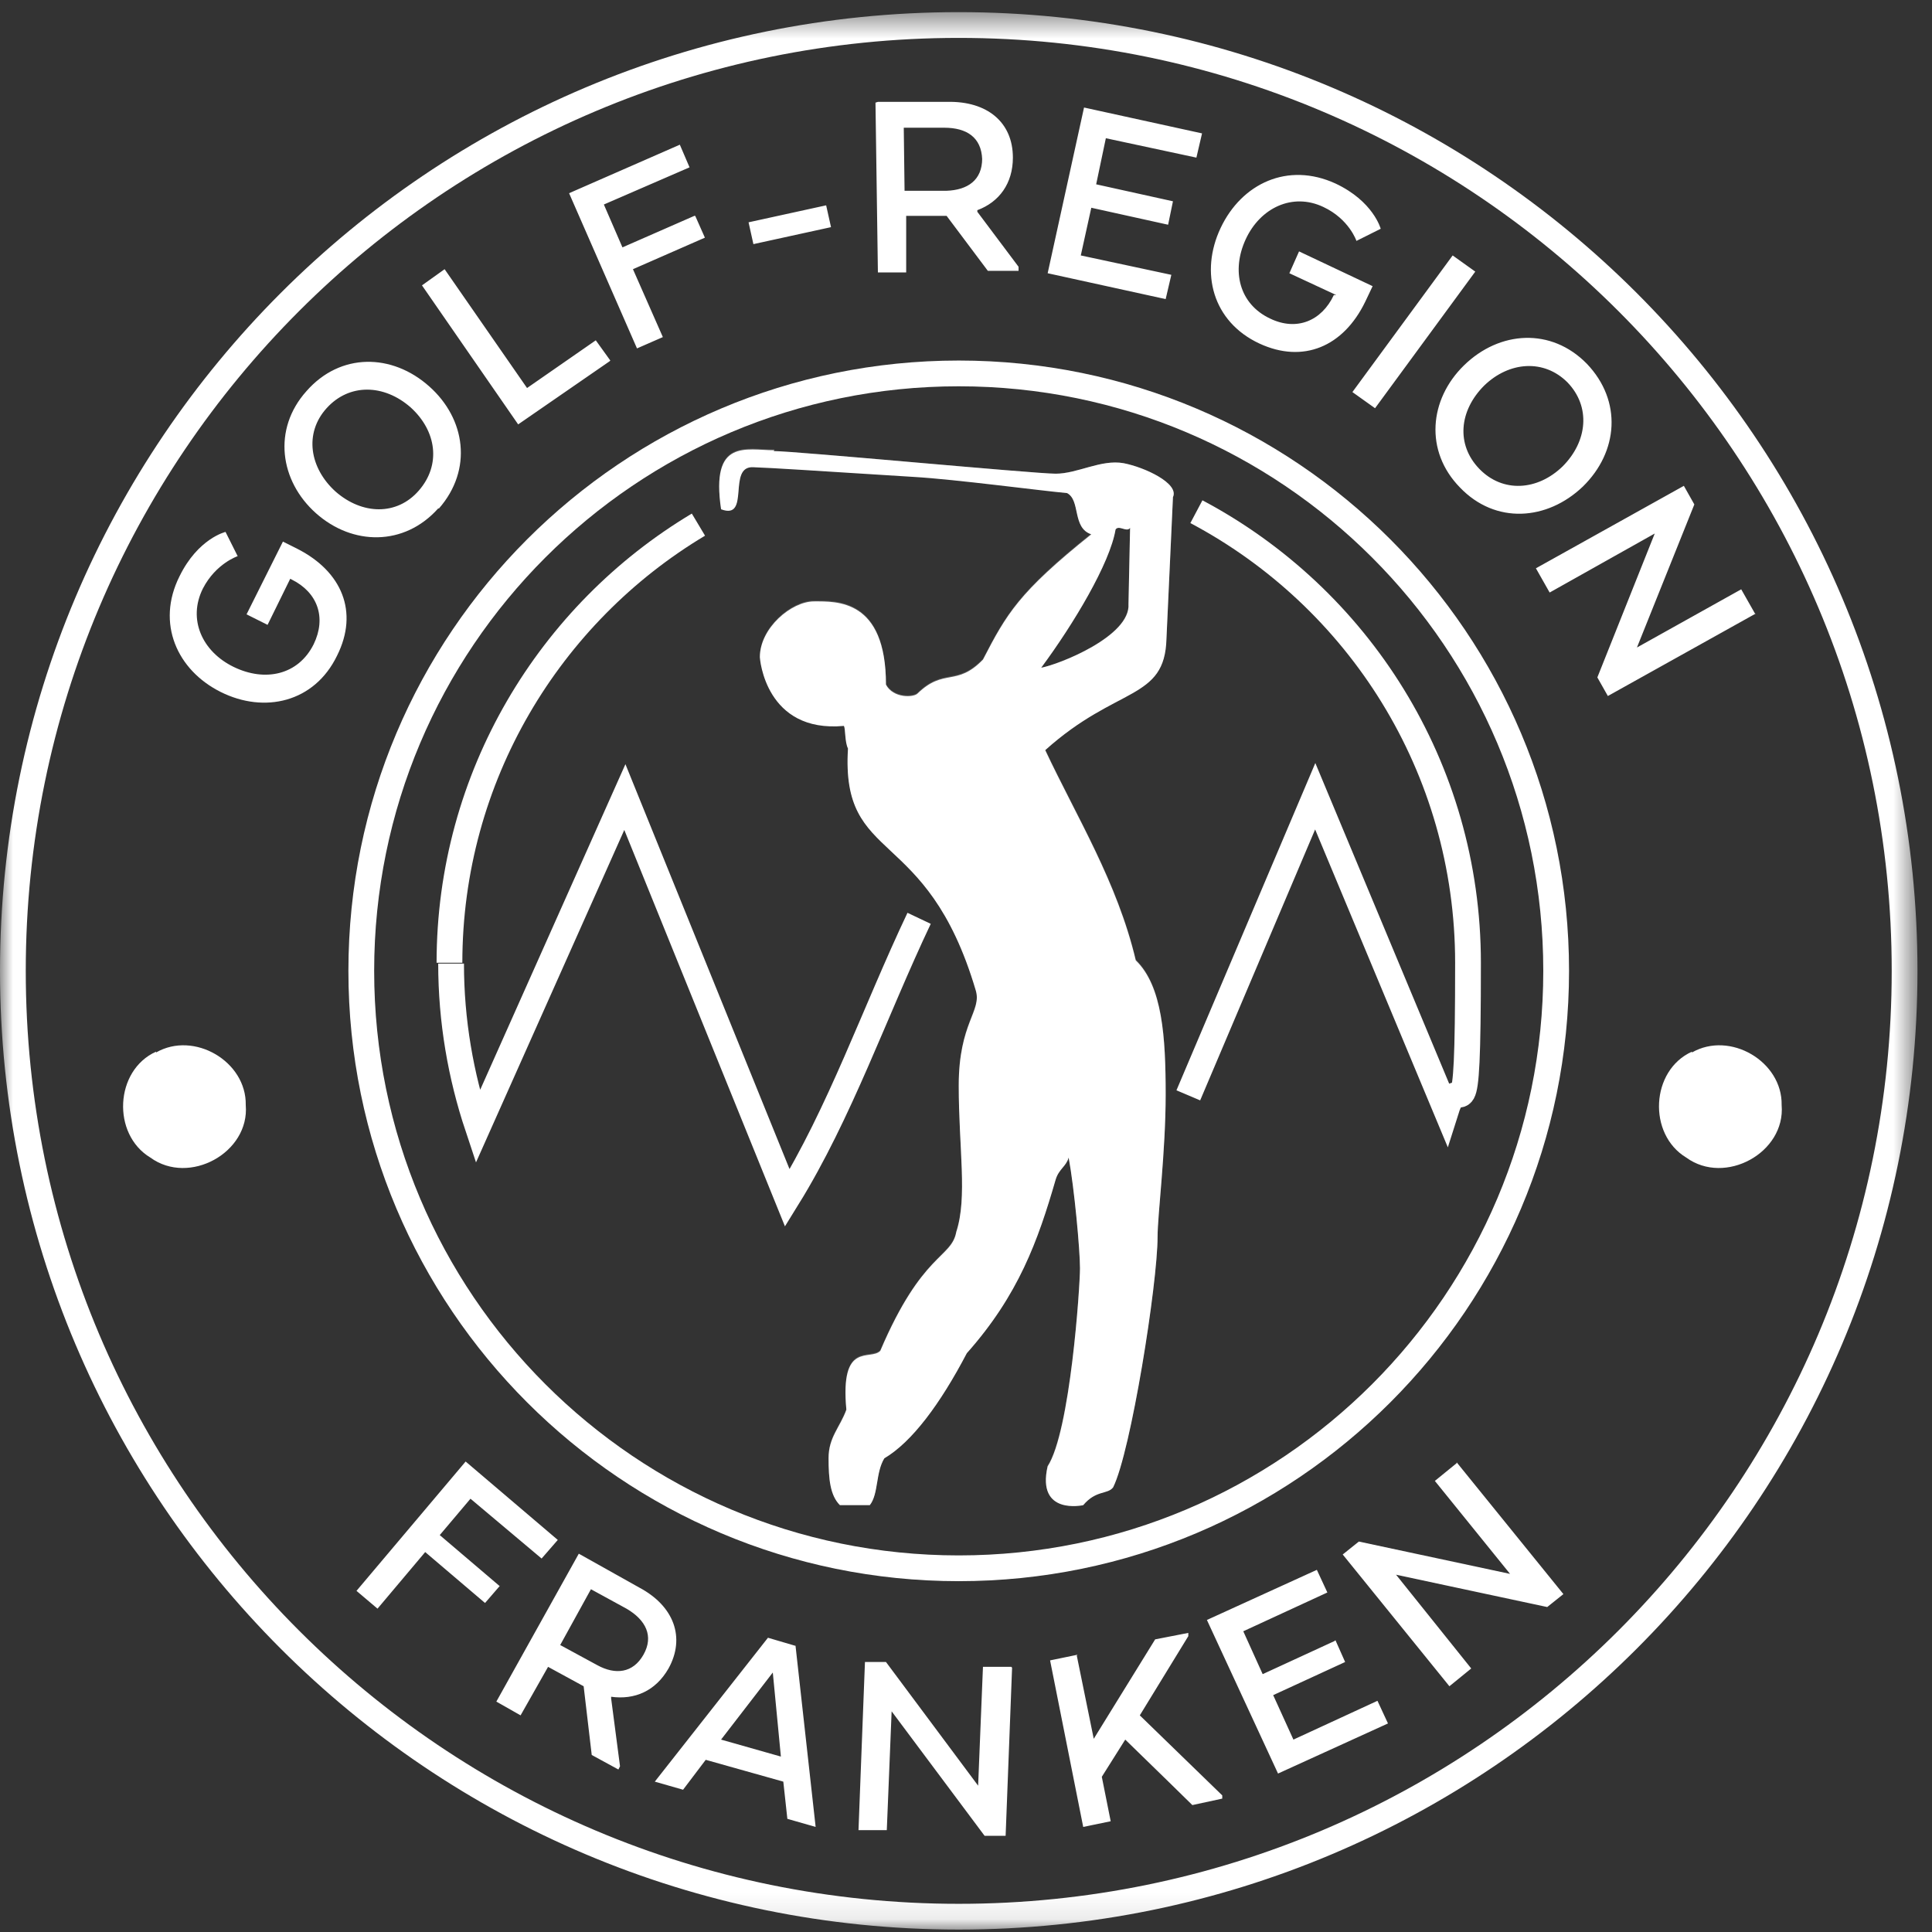<svg width="75" height="75" viewBox="0 0 75 75" fill="none" xmlns="http://www.w3.org/2000/svg">
<rect x="0" y="0" width="75" height="75" fill="#333333" stroke="none"/>
<mask id="mask0_179_897" style="mask-type:luminance" maskUnits="userSpaceOnUse" x="0" y="0" width="75" height="75">
<path d="M74.436 0.471H0V74.906H74.436V0.471Z" fill="white"/>
</mask>
<g mask="url(#mask0_179_897)">
<path d="M73.936 37.688C73.936 57.967 57.496 74.406 37.218 74.406C16.939 74.406 0.5 57.967 0.5 37.688C0.5 17.41 16.939 0.971 37.218 0.971C57.496 0.971 73.936 17.41 73.936 37.688Z" stroke="white"/>
<path d="M14.025 37.688C14.025 24.879 24.408 14.496 37.218 14.496C50.027 14.496 60.41 24.879 60.41 37.688C60.41 50.498 50.027 60.881 37.218 60.881C24.408 60.881 14.025 50.498 14.025 37.688Z" stroke="white"/>
<path d="M6.057 40.858C7.532 40.01 9.571 41.203 9.54 42.897C9.697 44.749 7.343 46.035 5.837 44.937C4.331 44.027 4.456 41.548 6.057 40.826" fill="white"/>
<path d="M65.68 40.858C67.155 40.01 69.195 41.203 69.163 42.897C69.32 44.749 66.967 46.035 65.46 44.937C63.954 44.027 64.08 41.548 65.68 40.826" fill="white"/>
<path d="M17.448 37.375C17.448 30.157 21.339 23.818 27.113 20.366M35.68 35.649C33.954 39.289 32.605 43.211 30.565 46.506L24.257 30.942L18.546 43.745C17.887 41.768 17.511 39.634 17.511 37.406M46.444 19.864C52.72 23.19 56.988 29.78 56.988 37.375C56.988 44.969 56.705 41.297 56.14 43.086L51.057 30.91L46.13 42.521" stroke="white"/>
<path d="M30.031 17.511C30.879 17.511 40.136 18.389 40.983 18.389C41.831 18.389 42.741 17.824 43.619 17.981C44.435 18.138 45.785 18.766 45.534 19.299L45.282 24.791C45.22 27.207 43.368 26.611 40.575 29.122C41.799 31.726 43.368 34.237 44.09 37.281C45.126 38.285 45.251 40.262 45.251 42.49C45.251 44.718 44.937 47.166 44.937 48.013C44.937 49.833 43.902 56.36 43.211 57.741C42.992 58.023 42.552 57.835 42.05 58.431C42.05 58.431 40.23 58.839 40.669 56.925C41.548 55.576 41.925 49.958 41.925 49.237C41.925 48.515 41.705 46.13 41.485 44.937C41.391 45.283 41.109 45.377 40.983 45.785C40.293 48.17 39.54 50.272 37.532 52.532C36.496 54.509 35.398 55.983 34.331 56.611C33.985 57.176 34.111 57.992 33.766 58.431H32.605C32.228 58.055 32.165 57.427 32.165 56.611C32.165 55.795 32.605 55.419 32.856 54.728C32.605 52.029 33.797 52.845 34.174 52.438C35.806 48.609 36.935 48.86 37.123 47.825C37.563 46.475 37.218 44.592 37.218 42.145C37.218 39.697 38.128 39.258 37.877 38.442C35.962 31.977 32.636 33.609 32.919 29.059C32.793 28.808 32.824 28.306 32.762 28.18C29.718 28.462 29.498 25.575 29.498 25.513C29.498 24.383 30.722 23.347 31.601 23.347C32.479 23.347 34.393 23.253 34.393 26.58C34.676 27.113 35.46 27.082 35.617 26.925C36.653 25.921 37.123 26.674 38.159 25.607C39.069 23.849 39.54 23.002 42.364 20.743C41.611 20.492 41.956 19.425 41.423 19.142C40.387 19.048 37.092 18.609 35.492 18.515C31.475 18.264 30.094 18.169 29.247 18.138C28.211 18.075 29.153 20.209 27.992 19.77C27.584 17.008 28.965 17.479 30.063 17.479M43.87 20.492C43.745 20.68 43.431 20.366 43.306 20.555C43.086 21.872 41.674 24.226 40.419 25.921C41.109 25.795 43.902 24.697 43.808 23.442L43.87 20.492Z" fill="white"/>
<path d="M30.031 17.51C30.879 17.51 40.136 18.389 40.983 18.389C41.831 18.389 42.741 17.824 43.619 17.981C44.435 18.138 45.785 18.766 45.534 19.299L45.282 24.759C45.22 27.176 43.368 26.579 40.575 29.09C41.799 31.695 43.368 34.205 44.09 37.249C45.126 38.253 45.251 40.23 45.251 42.458C45.251 44.686 44.937 47.134 44.937 47.981C44.937 49.801 43.902 56.329 43.211 57.709C42.992 57.992 42.552 57.803 42.05 58.4C42.05 58.4 40.23 58.808 40.669 56.894C41.548 55.544 41.925 49.927 41.925 49.205C41.925 48.483 41.705 46.098 41.485 44.906C41.391 45.251 41.109 45.345 40.983 45.753C40.293 48.138 39.54 50.241 37.532 52.5C36.496 54.477 35.398 55.952 34.331 56.58C33.985 57.145 34.111 57.96 33.766 58.4H32.605C32.228 58.023 32.165 57.396 32.165 56.58C32.165 55.764 32.605 55.387 32.856 54.697C32.605 51.998 33.797 52.814 34.174 52.406C35.806 48.609 36.935 48.829 37.123 47.793C37.563 46.444 37.218 44.561 37.218 42.113C37.218 39.665 38.128 39.226 37.877 38.41C35.962 31.946 32.636 33.577 32.919 29.027C32.793 28.776 32.824 28.274 32.762 28.148C29.749 28.431 29.498 25.544 29.498 25.481C29.498 24.352 30.722 23.316 31.601 23.316C32.479 23.316 34.393 23.222 34.393 26.548C34.676 27.082 35.46 27.05 35.617 26.893C36.653 25.889 37.123 26.642 38.159 25.575C39.069 23.818 39.54 22.971 42.364 20.711C41.611 20.46 41.956 19.393 41.423 19.111C40.387 19.017 37.092 18.577 35.492 18.483C31.475 18.232 30.094 18.138 29.247 18.107C28.211 18.044 29.153 20.178 27.992 19.738C27.584 16.977 28.965 17.448 30.063 17.448M43.87 20.492C43.745 20.68 43.431 20.366 43.306 20.554C43.086 21.872 41.674 24.226 40.419 25.921C41.109 25.795 43.87 24.697 43.808 23.441L43.87 20.492Z" fill="white" fill-opacity="0.2"/>
<path d="M56.548 56.799L55.701 57.489L58.62 61.098L52.751 59.843L52.124 60.345L56.266 65.46L57.113 64.77L54.195 61.13L60.063 62.385L60.691 61.883L56.548 56.768V56.799ZM51.81 63.703L49.017 64.99L48.264 63.326L51.528 61.82L51.12 60.941L46.852 62.887L49.613 68.849L53.881 66.904L53.473 66.025L50.21 67.531L49.425 65.805L52.218 64.519L51.841 63.672L51.81 63.703ZM41.831 64.236L40.764 64.456L42.05 70.921L43.117 70.701L42.772 68.975L43.682 67.531C44.561 68.379 46.287 70.073 46.287 70.073L47.448 69.822V69.697L44.247 66.59L46.13 63.515V63.389L44.843 63.64L42.459 67.5L41.8 64.268L41.831 64.236ZM39.258 64.707H38.159C38.159 64.676 37.971 69.32 37.971 69.32L34.394 64.519H33.578C33.578 64.487 33.327 71.046 33.327 71.046H34.425C34.425 71.077 34.613 66.433 34.613 66.433L38.222 71.266H39.038C39.038 71.297 39.289 64.739 39.289 64.739L39.258 64.707ZM30 64.927L30.314 68.19L27.992 67.531L30 64.927ZM30.879 63.891L29.812 63.577L25.419 69.163L26.517 69.477L27.396 68.316L30.408 69.163L30.565 70.607L31.663 70.921L30.879 63.86V63.891ZM24.979 64.236C24.571 64.958 23.881 65.021 23.191 64.644L21.747 63.86L22.94 61.694L24.32 62.448C25.073 62.887 25.387 63.515 24.979 64.236ZM22.469 60.314L19.268 66.056L20.209 66.59L21.276 64.707L22.657 65.46L22.971 68.128L24.006 68.692L24.069 68.567L23.724 65.931V65.868C24.634 65.994 25.45 65.648 25.952 64.77C26.611 63.577 26.172 62.353 24.822 61.632L22.469 60.314ZM19.393 61.569L17.071 59.592L18.264 58.18L21.025 60.502L21.653 59.78L18.076 56.736L13.839 61.757L14.655 62.448L16.506 60.251L18.829 62.228L19.425 61.538L19.393 61.569Z" fill="white"/>
<path d="M68.128 23.818L67.594 22.877L63.546 25.136L65.774 19.582L65.367 18.86L59.624 22.061L60.157 23.002L64.237 20.711L62.009 26.297L62.417 27.019L68.159 23.818H68.128ZM57.427 18.201C56.517 17.259 56.643 15.941 57.615 14.969C58.588 14.027 59.938 13.933 60.848 14.843C61.758 15.785 61.632 17.134 60.659 18.107C59.687 19.048 58.337 19.142 57.427 18.201ZM56.674 18.923C58.055 20.366 60.063 20.209 61.444 18.891C62.825 17.542 62.981 15.565 61.601 14.121C60.22 12.709 58.212 12.835 56.831 14.184C55.481 15.502 55.293 17.511 56.674 18.923ZM57.27 10.544L56.392 9.916L52.5 15.22L53.379 15.847L57.27 10.544ZM51.779 11.454C51.308 12.458 50.335 12.866 49.3 12.364C48.107 11.799 47.793 10.513 48.358 9.289C48.923 8.065 50.178 7.469 51.371 8.034C52.375 8.504 52.657 9.352 52.657 9.352L53.599 8.881C53.599 8.881 53.316 7.814 51.841 7.123C49.99 6.276 48.201 7.123 47.385 8.849C46.569 10.575 47.071 12.49 48.892 13.337C50.586 14.121 52.155 13.462 53.002 11.705L53.285 11.109L50.429 9.759L50.053 10.607L51.873 11.454H51.779ZM45.534 7.814L42.553 7.155L42.929 5.366L46.444 6.119L46.663 5.178L42.082 4.174L40.67 10.607L45.251 11.611L45.471 10.669L41.956 9.916L42.364 8.065L45.346 8.724L45.534 7.814ZM38.128 6.151C38.128 6.998 37.563 7.375 36.747 7.406H35.115L35.084 4.958H36.653C37.532 4.958 38.096 5.335 38.128 6.182M33.986 3.985L34.08 10.575H35.178V8.379H36.747L38.347 10.513H39.54V10.356L37.94 8.222V8.159C38.787 7.845 39.32 7.123 39.32 6.119C39.32 4.739 38.316 3.923 36.779 3.954H34.08L33.986 3.985ZM29.247 9.477L32.26 8.818L32.071 7.971L29.059 8.63L29.247 9.477ZM26.956 8.379L24.163 9.603L23.442 7.939L26.768 6.496L26.391 5.617L22.092 7.5L24.728 13.525L25.732 13.086L24.571 10.45L27.364 9.226L26.988 8.379H26.956ZM23.693 13.996L23.128 13.211L20.46 15.063L17.26 10.45L16.381 11.078L20.115 16.475L23.661 14.027L23.693 13.996ZM16.255 19.048C15.408 20.021 14.059 19.99 13.023 19.08C12.019 18.169 11.799 16.82 12.678 15.847C13.557 14.875 14.906 14.906 15.942 15.816C16.946 16.726 17.134 18.044 16.255 19.048ZM17.04 19.739C18.358 18.232 18.076 16.255 16.663 15C15.22 13.713 13.211 13.682 11.893 15.188C10.575 16.663 10.858 18.672 12.27 19.927C13.682 21.182 15.691 21.213 17.009 19.739M11.329 22.5C12.333 23.002 12.678 23.975 12.176 25.011C11.58 26.203 10.293 26.485 9.069 25.889C7.845 25.293 7.28 24.038 7.877 22.845C8.379 21.872 9.226 21.59 9.226 21.59L8.755 20.649C8.755 20.649 7.688 20.9 6.967 22.375C6.057 24.195 6.872 26.015 8.567 26.862C10.262 27.709 12.207 27.27 13.086 25.45C13.933 23.755 13.274 22.186 11.548 21.308L10.983 21.025L9.571 23.849L10.387 24.257L11.266 22.469L11.329 22.5Z" fill="white"/>
</g>
</svg>
